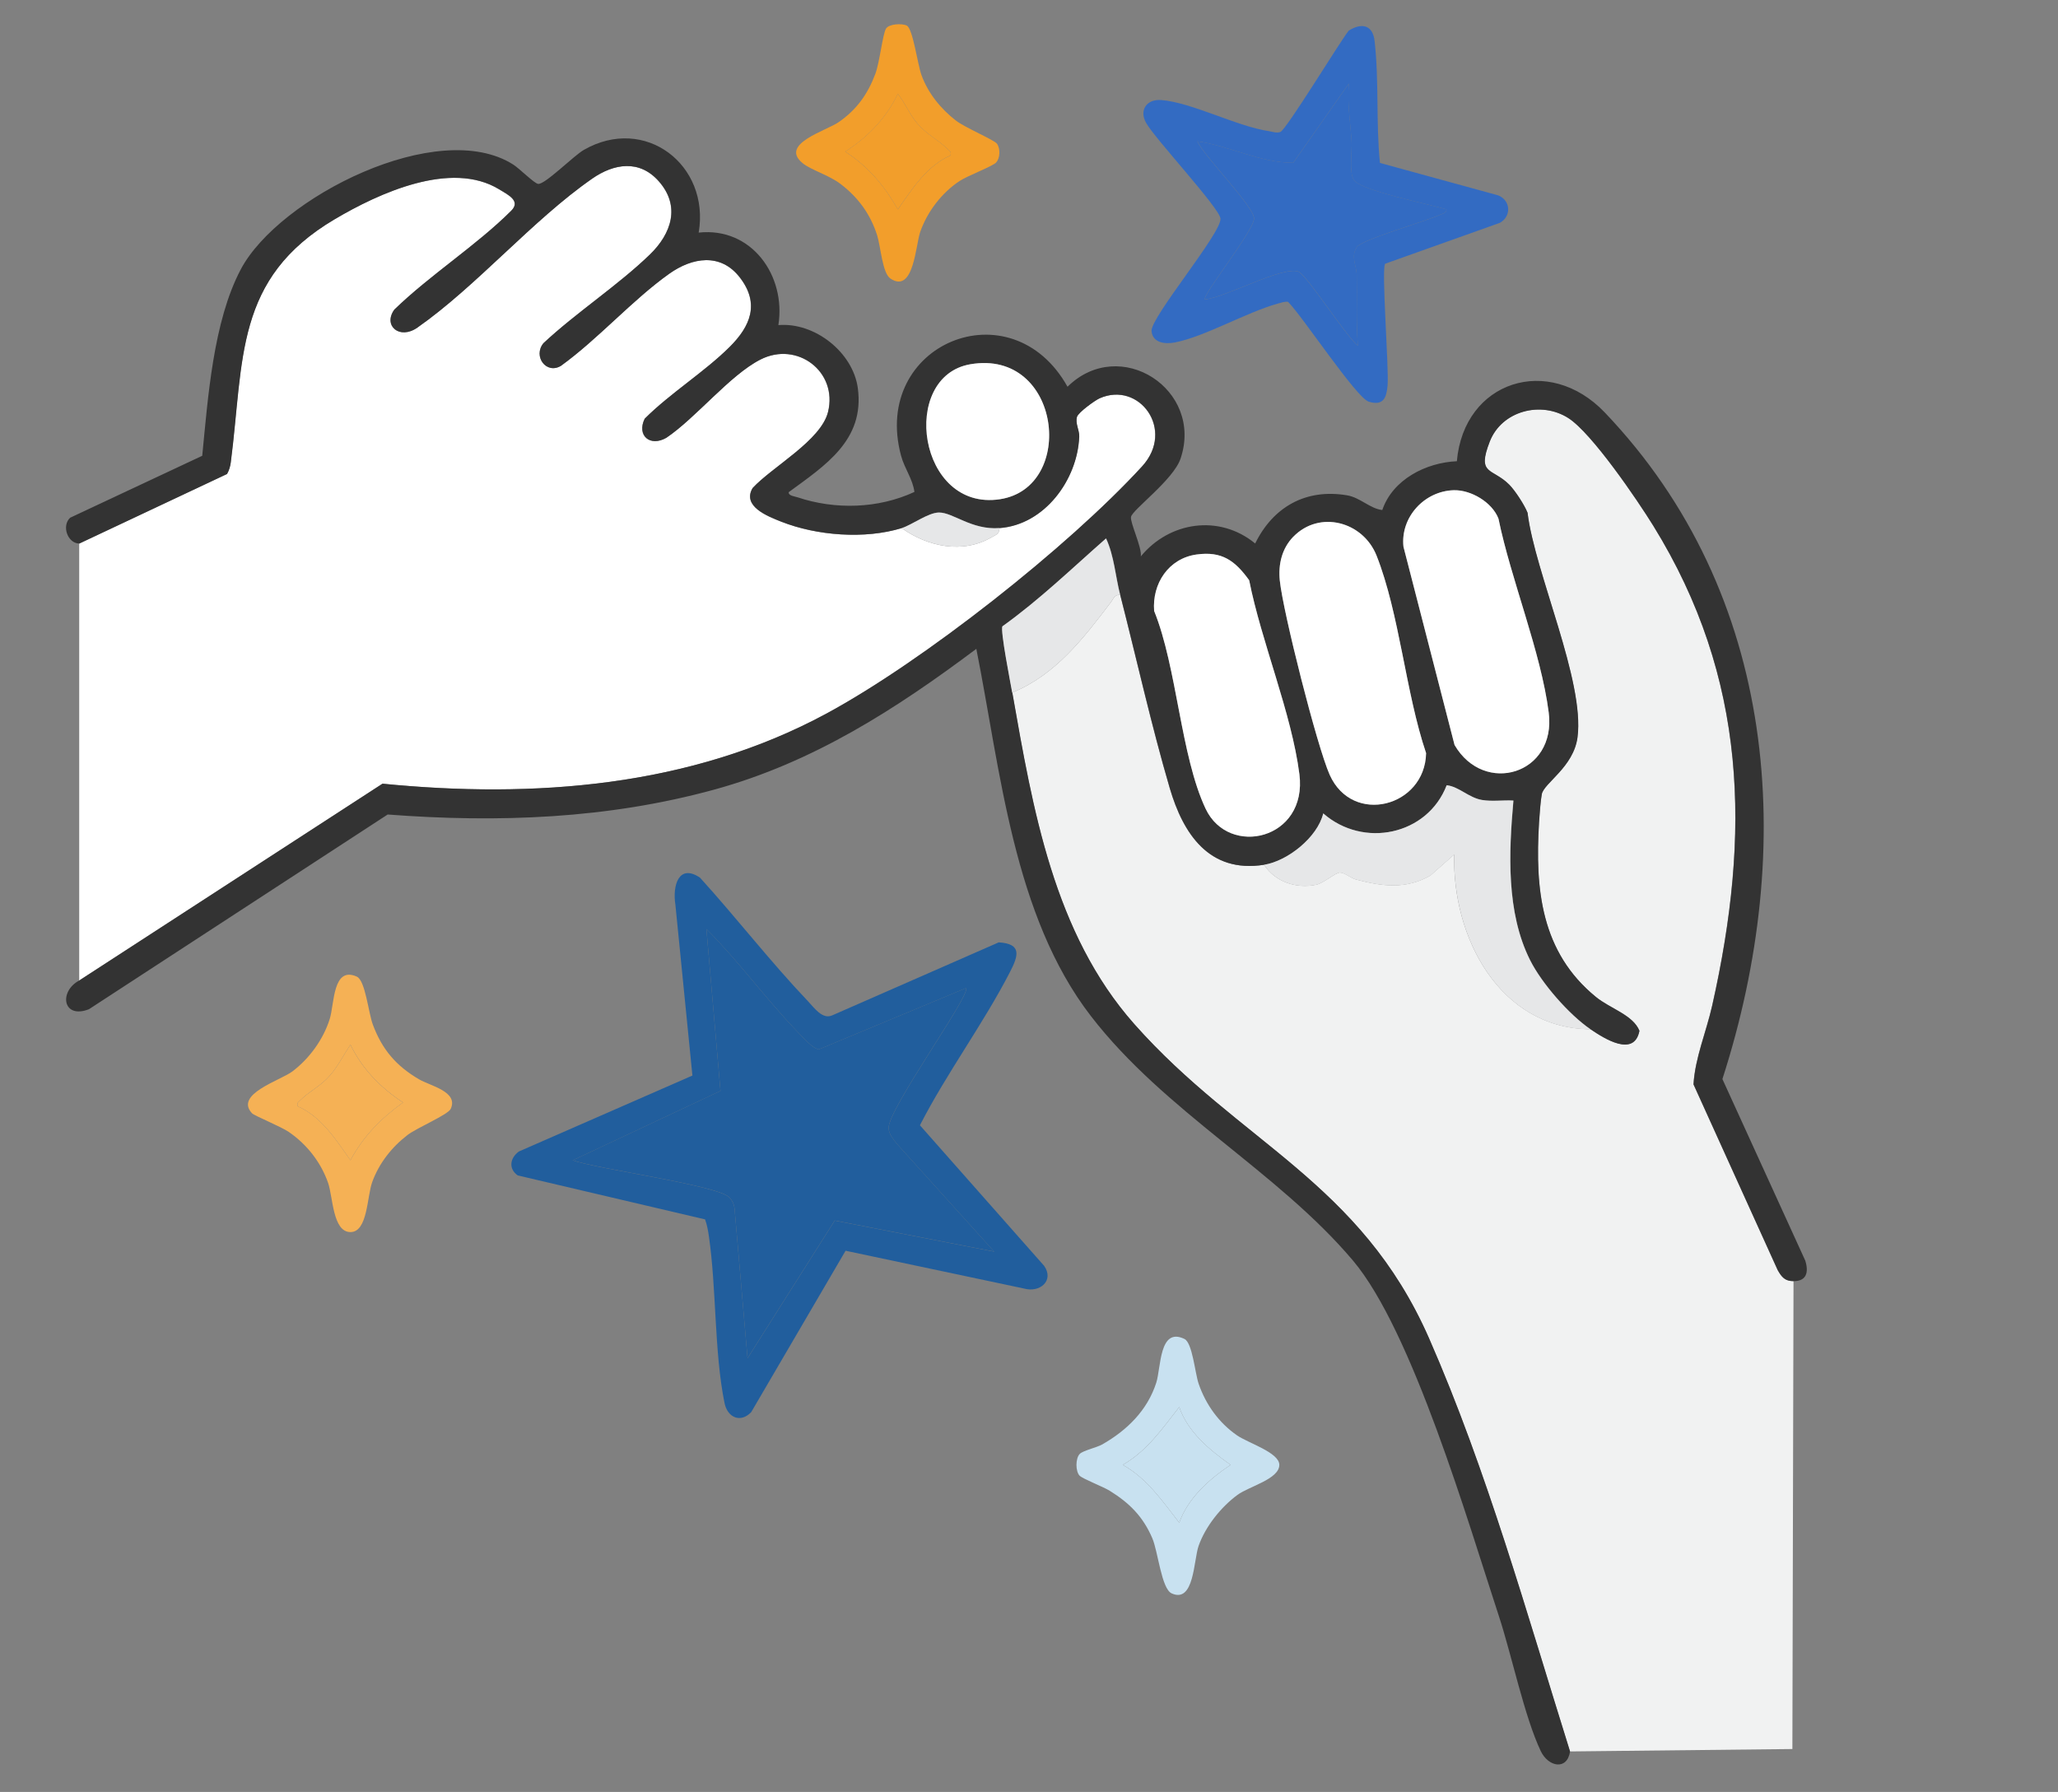 <?xml version="1.0" encoding="UTF-8"?>
<svg id="Layer_6" data-name="Layer 6" xmlns="http://www.w3.org/2000/svg" viewBox="0 0 600 522.46">
  <rect x="0" y="0" width="600" height="522.46" fill="#808080" stroke="none"/>
  <defs>
    <style>
      .cls-1 {
        fill: #215e9d;
      }

      .cls-2 {
        fill: #f1f2f2;
      }

      .cls-3 {
        fill: #fff;
      }

      .cls-4 {
        fill: #f5b155;
      }

      .cls-5 {
        fill: #f29e2b;
      }

      .cls-6 {
        fill: #e6e7e8;
      }

      .cls-7 {
        fill: #c8e1f0;
      }

      .cls-8 {
        fill: #336bc2;
      }

      .cls-9 {
        fill: #333;
      }
    </style>
  </defs>
  <path class="cls-2" d="M522.89,373.53l-.33,136.42-64.86.7c-12.53-39.99-24.25-82-41.08-120.4-20.03-45.67-55.32-57.08-85.94-91.65-23.49-26.51-29.59-62.64-35.58-96.67,12.61-5.11,20.83-15.88,28.76-26.32.78-1.02,1-2.26,2.71-2.16,4.73,18.48,9.11,38.18,14.45,56.36,3.88,13.21,11.43,24.87,27.51,22.32,3.27,5.01,9.37,7.02,15.19,5.82,2.17-.44,5.54-3.5,6.9-3.55s3.16,1.61,4.71,2.02c7.6,2.01,14.51,2.94,21.68-1.14l6.96-6.15c-.66,23.92,13.08,50.72,39.72,50.95,3.98,2.72,12.72,8.27,14.25.45-1.85-4.62-8.52-6.47-12.69-9.87-16-13.07-17.77-31.35-16.58-50.92.13-2.1.45-6.34.8-8.2.61-3.23,9.26-7.9,10.41-16.56,2.18-16.45-12.42-47.97-14.56-65.49-.88-2.26-3.63-6.48-5.31-8.17-4.99-5.02-9.57-2.69-5.7-12.61,3.49-8.94,14.92-11.92,22.9-6.83,6.88,4.39,20.14,23.9,24.78,31.41,27.45,44.42,28.43,89.88,17.16,139.92-1.73,7.68-4.99,15.23-5.44,22.94l24.54,54.15c1.18,2.08,2.13,3.22,4.64,3.22Z"/>
  <path class="cls-3" d="M23.11,158.48l43.05-20.27c.59-1.04.94-2.22,1.09-3.4,3.87-30.05,1.05-53.59,30.29-70.87,12.97-7.66,33.93-17.27,47.95-8.73,2.74,1.67,6.36,3.41,3.52,6.25-10.07,10.07-23.74,18.77-34.09,28.84-3.34,4.67,1.53,8.87,6.73,5.23,17.26-12.09,33.6-31.38,50.97-43.44,6.34-4.4,13.76-5.63,19.42.78,6.44,7.3,3.62,15.32-2.57,21.32-9.27,9-21.5,16.94-31.06,25.88-3.11,3.78.8,9.18,5.09,6.61,10.87-7.85,20.82-19.21,31.59-26.86,6.7-4.76,14.98-6.17,20.59,1.11,5.87,7.61,3.07,14.21-2.99,20.24-7.35,7.31-17.35,13.49-24.77,20.93-2.37,4.86,1.52,8.3,6.31,5.56,8.63-5.81,18.5-18.25,27.4-22.8,10.76-5.5,22.65,3.53,19.75,15.26-2.06,8.35-16.29,16-22,22.2-3.1,5.31,4.33,8.2,8.3,9.77,10.4,4.12,24.44,5.2,35.2,1.89,7.6,5.44,17.83,7.59,26.25,2.65,1.18-.69,2.3-.9,2.22-2.65,13.13-.94,22.76-14.06,23.25-26.64.08-1.99-1.21-3.82-.65-5.78.36-1.28,5.25-4.82,6.61-5.42,11.56-5.11,22.14,9.19,12.37,19.86-21.58,23.56-63.94,56.9-92.03,72.07-39.63,21.41-85.32,24.81-129.42,20.44l-88.39,57.36v-127.38Z"/>
  <path class="cls-9" d="M23.11,158.48c-3.41-.08-5.21-5.15-2.66-7.53l38.51-18.06c1.67-16.89,3.19-39.12,11.23-54.34,11.07-20.95,57.63-44.56,79.5-30.53,1.82,1.17,6.09,5.49,7.22,5.6,2.01.19,10.34-8.22,13.31-9.92,17.84-10.23,36.82,4.38,33.48,24.12,15.42-1.67,25.51,12.52,23.23,26.97,10.6-.9,21.78,7.94,23.17,18.42,2.02,15.17-9.62,22.55-20.16,30.29-.11,1.07,1.77,1.22,2.6,1.5,10.97,3.67,23.52,3.32,34.05-1.57-.46-3.73-2.87-6.77-3.9-10.59-8.74-32.57,32.11-49.48,48.54-20.08,15.28-15.06,39.77.81,32.95,20.97-2.1,6.2-14.03,14.87-14.44,16.98-.32,1.63,3.24,8.95,2.86,11.51,8.36-10.15,22.88-12.34,33.34-3.76,5.23-10.65,14.75-16.08,26.8-14.04,3.83.65,6.68,3.89,10.26,4.29,3.03-8.94,12.79-13.85,21.74-14.23,2.05-23.42,26.79-31.34,43.12-14.22,50.53,52.94,56.01,127.02,34.3,194.36l24.15,52.92c1.06,3.35.4,6.01-3.38,6-2.51,0-3.46-1.14-4.64-3.22l-24.54-54.15c.45-7.71,3.71-15.26,5.44-22.94,11.27-50.04,10.29-95.5-17.16-139.92-4.65-7.52-17.91-27.02-24.78-31.41-7.98-5.09-19.41-2.11-22.9,6.83-3.87,9.92.72,7.59,5.7,12.61,1.68,1.7,4.43,5.92,5.31,8.17,2.14,17.52,16.74,49.03,14.56,65.49-1.15,8.66-9.8,13.33-10.41,16.56-.35,1.85-.67,6.1-.8,8.2-1.19,19.58.58,37.85,16.58,50.92,4.16,3.4,10.84,5.25,12.69,9.87-1.53,7.82-10.26,2.27-14.25-.45-6.27-4.29-14.23-13.37-17.64-20.2-6.98-13.94-6.18-31.38-4.84-46.49-3.03-.17-6.17.33-9.19-.18-3.83-.64-6.68-3.89-10.26-4.29-5.63,14.6-24.32,18.46-35.99,8.21-1.67,6.96-10.38,13.89-17.24,14.98-16.08,2.56-23.63-9.11-27.51-22.32-5.34-18.18-9.72-37.88-14.45-56.36-1.39-5.41-1.73-11.32-4.12-16.48-9.92,8.71-19.44,17.93-30.2,25.62-.69,1.16,2.36,16.56,2.85,19.33,5.99,34.03,12.09,70.16,35.58,96.67,30.62,34.56,65.91,45.98,85.94,91.65,16.83,38.39,28.55,80.4,41.08,120.4-.82,5.63-6.34,4.54-8.54-.08-4.76-10.02-8.5-28.09-12.24-39.46-8.88-27-25.2-83.1-42.53-103.59-22.05-26.08-54.81-43.3-76.37-71.24-22.69-29.4-26.35-71.65-33.42-107.09-23.5,17.62-47.59,33.11-76.26,41-31.27,8.6-63.23,9.74-95.36,7.3l-87.09,56.77c-7.68,2.99-8.85-5.22-2.79-8.4l88.39-57.36c44.09,4.37,89.78.97,129.42-20.44,28.09-15.17,70.45-48.51,92.03-72.07,9.77-10.67-.81-24.97-12.37-19.86-1.37.6-6.25,4.14-6.61,5.42-.55,1.96.73,3.8.65,5.78-.5,12.57-10.12,25.7-23.25,26.64-8.13.58-13.48-4.55-17.61-4.54-3.13,0-7.93,3.64-10.86,4.54-10.76,3.31-24.8,2.23-35.2-1.89-3.97-1.57-11.4-4.46-8.3-9.77,5.72-6.2,19.94-13.85,22-22.2,2.89-11.73-8.99-20.77-19.75-15.26-8.9,4.55-18.77,16.99-27.4,22.8-4.79,2.74-8.68-.71-6.31-5.56,7.43-7.44,17.43-13.62,24.77-20.93,6.06-6.03,8.85-12.62,2.99-20.24-5.61-7.28-13.89-5.87-20.59-1.11-10.78,7.66-20.72,19.01-31.59,26.86-4.29,2.57-8.21-2.82-5.09-6.61,9.56-8.94,21.78-16.88,31.06-25.88,6.18-6,9.01-14.02,2.57-21.32-5.66-6.41-13.08-5.18-19.42-.78-17.37,12.07-33.71,31.36-50.97,43.44-5.19,3.63-10.07-.56-6.73-5.23,10.35-10.07,24.02-18.77,34.09-28.84,2.84-2.84-.78-4.59-3.52-6.25-14.02-8.54-34.98,1.06-47.95,8.73-29.24,17.28-26.42,40.81-30.29,70.87-.15,1.18-.5,2.36-1.09,3.4l-43.05,20.27ZM282.92,106.2c-20.79,3.55-15.28,43.03,8.63,39.35,22.35-3.44,17.86-43.88-8.63-39.35ZM423.81,142.93c-8.53.25-15.55,7.84-14.64,16.46l14.9,57.82c8.62,14.81,29.76,8.58,27.45-9.47-2.26-17.68-11-38.72-14.65-56.53-1.84-4.77-8.01-8.43-13.06-8.28ZM377.05,156.5c-3.36,3.45-4.41,8.1-3.93,12.77.95,9.2,10.85,48.37,14.54,56.64,6.66,14.9,27.79,9.37,28.11-6.32-5.98-17.64-7.73-40.6-14.43-57.56-3.94-9.97-16.65-13.38-24.29-5.52ZM348.87,161.67c-8.2,1.14-13,8.51-12.38,16.45,6.69,16.54,7.71,42.26,15.02,57.7,6.75,14.28,29.76,9.01,27.33-10.1-2.26-17.76-11.11-38.64-14.64-56.54-4.13-5.74-7.96-8.54-15.32-7.51Z"/>
  <path class="cls-1" d="M246.53,364.66l-27.51,47.05c-3.09,3.26-6.91,1.65-7.79-2.65-3.02-14.85-2.32-33.26-4.56-48.64-.24-1.66-.54-3.31-1.11-4.89l-54.61-12.82c-2.79-1.95-2.25-5.11.33-6.98l50.59-22.14-4.96-49.8c-.88-5.5.91-12.08,7.16-7.91,10.59,11.66,20.62,24.62,31.45,35.99,1.88,1.98,4.26,5.47,7.14,4.16l48.51-21.27c6.9.4,5.67,4,3.3,8.61-7.76,15.1-18.49,29.52-26.27,44.72l36.22,40.99c2.98,4.28-1.22,7.91-5.86,6.61l-52.03-11.02ZM281.61,288.11l-42.9,17.87c-1.94-.38-4.75-3.64-6.18-5.12-9.24-9.55-17.14-20.59-26.58-29.98l4.1,47.2-43.07,20.23c6.79,2.48,42.49,7.29,45.72,10.86.79.87,1.29,1.89,1.44,3.06l3.8,43.79,25.42-40.14,46.49,9.05-28.44-31.5c-1.02-1.38-2.22-2.62-2.34-4.47-.34-5.34,24.21-39.2,22.54-40.83Z"/>
  <path class="cls-8" d="M402.33,47.51l34.4,9.43c3.7,1.39,4.03,6.13.53,8.04l-33.42,11.91c-1.17,1.34,1.15,30.51.7,35.54-.32,3.58-1.24,5.98-5.5,4.68-3.58-1.09-19.43-25.07-23.53-29.12-1.09-.1-2.07.28-3.09.56-9.11,2.55-21.23,9.63-29.91,11.3-2.79.53-6.47.17-6.78-3.31-.36-3.99,20.54-28.71,20.09-32.83-.34-3.15-19.08-23.24-21.66-27.85-2.13-3.73.15-7.04,4.43-6.69,8.94.73,21.96,7.67,31.4,9.08,1.1.17,2.12.62,3.27.24,1.73-.58,17.23-26.11,19.95-29.55,3.76-2.37,7.01-1.72,7.55,3.02,1.33,11.73.37,23.78,1.56,35.54ZM421.74,61.07c-4.62-1.47-25.01-5.44-27.03-8.57-1.48-2.29-.47-8.23-.67-11.32-.35-5.57-1.33-11.16-.79-16.82l-16.22,23.1c-9.54.07-18.53-4.92-27.96-6.25,2.09,4.51,16.48,18.95,16.53,22.47.05,3.52-15.36,22.65-14.3,23.62,5.86-.52,22.56-9.75,27.22-8.12,2.35.83,13.96,18.98,17.36,21.6-.57-6.85-.22-13.75-.35-20.63-.05-2.85-1.81-5.26.05-8.14,1.38-2.13,20.24-7.53,24.3-9.41.74-.34,1.76-.45,1.84-1.52Z"/>
  <path class="cls-7" d="M314.78,430.29c-1.26-1.3-1.25-5.05,0-6.37.94-.99,4.94-1.85,6.58-2.78,7.18-4.1,13.14-9.89,15.74-17.98,1.42-4.41.82-16.33,8.21-12.78,2.35,1.13,3.08,9.97,4.15,13.08,2.11,6.1,5.9,11.37,11.19,15.04,3.23,2.24,12.34,5,12.33,8.6-.01,4.16-8.78,6.25-12.18,8.74-4.81,3.53-9.37,9.23-11.35,14.87-1.47,4.19-1.26,16.85-7.86,13.86-2.98-1.35-3.96-12.2-5.65-16.11-2.72-6.32-6.67-10.25-12.41-13.81-1.89-1.17-7.89-3.49-8.74-4.37ZM343.8,443.96c2.6-7.23,8.72-12.68,14.98-16.86-6.16-4.37-12.45-9.53-14.98-16.86-4.92,6.24-9.26,12.7-16.46,16.86,7.09,3.94,11.59,10.62,16.46,16.86Z"/>
  <path class="cls-5" d="M290.41,47.39c-1.08,1.13-8.35,3.85-10.69,5.41-5.2,3.46-9.35,8.9-11.43,14.8-1.35,3.84-1.89,18.16-8.7,13.61-2.35-1.57-2.83-9.37-3.87-12.63-1.97-6.15-5.48-10.97-10.59-14.89-3.45-2.65-8.64-4.09-11.12-6.11-6.87-5.6,6.78-9.39,10.52-11.98,5.22-3.62,8.44-8.12,10.67-14.06,1.26-3.36,2.14-11.61,3.11-13.19.86-1.41,4.68-1.59,6.07-.88,1.78.91,3.14,11.35,4.28,14.45,1.94,5.28,5.6,9.79,10.01,13.22,2.62,2.05,11.18,5.65,11.98,6.75,1.04,1.42.95,4.24-.25,5.49ZM277.12,45.32c.28-1.15-.18-1.2-.79-1.81-2.67-2.67-6.2-4.32-8.93-7.56-2.2-2.61-3.54-5.91-5.64-8.6-3.34,7.05-8.82,12.7-15.34,16.86,6.77,4.39,11.36,9.89,15.35,16.85,4.11-5.9,8.51-12.8,15.36-15.73Z"/>
  <path class="cls-4" d="M73.51,324.63c-5.31-5.6,8.22-9.59,11.73-12.24,4.96-3.75,9.04-9.36,10.9-15.33,1.37-4.4.85-15.45,7.88-12.32,2.51,1.12,3.37,10.53,4.7,14.05,2.71,7.24,6.77,11.96,13.37,15.85,3.39,2,11.62,3.61,9.32,8.66-.79,1.72-9.87,5.52-12.62,7.64-4.58,3.52-8.29,8.23-10.27,13.7-1.55,4.3-1.31,14.58-6.34,14.59-5.21,0-5.09-10.27-6.54-14.39-2.13-6.04-6.18-11.18-11.43-14.8-2.26-1.56-10.04-4.73-10.69-5.42ZM86.8,322.56c6.85,2.94,11.24,9.84,15.36,15.73,3.87-7.11,8.83-12.16,15.35-16.85-6.54-4.31-11.92-9.77-15.34-16.86-2.02,3.01-3.58,6.24-5.99,9-2.71,3.11-6.16,4.7-8.58,7.16-.61.62-1.08.66-.79,1.81Z"/>
  <path class="cls-6" d="M368.54,252.14c6.86-1.09,15.57-8.02,17.24-14.98,11.67,10.25,30.36,6.39,35.99-8.21,3.58.4,6.43,3.64,10.26,4.29,3.02.51,6.15,0,9.19.18-1.35,15.11-2.14,32.55,4.84,46.49,3.41,6.82,11.37,15.91,17.64,20.2-26.64-.22-40.37-27.03-39.72-50.95l-6.96,6.15c-7.17,4.08-14.08,3.15-21.68,1.14-1.55-.41-3.41-2.06-4.71-2.02-1.37.04-4.73,3.1-6.9,3.55-5.82,1.19-11.92-.81-15.19-5.82Z"/>
  <path class="cls-6" d="M326.57,173.46c-1.71-.1-1.94,1.13-2.71,2.16-7.93,10.44-16.15,21.2-28.76,26.32-.49-2.78-3.53-18.17-2.85-19.33,10.76-7.69,20.28-16.91,30.2-25.62,2.39,5.17,2.73,11.07,4.12,16.48Z"/>
  <path class="cls-6" d="M291.36,153.98c.08,1.75-1.04,1.96-2.22,2.65-8.43,4.94-18.66,2.79-26.25-2.65,2.93-.9,7.73-4.53,10.86-4.54,4.13-.01,9.48,5.12,17.61,4.54Z"/>
  <path class="cls-3" d="M348.87,161.67c7.36-1.02,11.19,1.78,15.32,7.51,3.53,17.9,12.38,38.78,14.64,56.54,2.43,19.11-20.57,24.38-27.33,10.1-7.3-15.44-8.32-41.16-15.02-57.7-.61-7.94,4.18-15.31,12.38-16.45Z"/>
  <path class="cls-3" d="M377.05,156.5c7.64-7.86,20.35-4.44,24.29,5.52,6.7,16.96,8.46,39.92,14.43,57.56-.32,15.69-21.45,21.22-28.11,6.32-3.69-8.27-13.6-47.44-14.54-56.64-.48-4.67.58-9.31,3.93-12.77Z"/>
  <path class="cls-3" d="M423.81,142.93c5.05-.15,11.22,3.51,13.06,8.28,3.65,17.81,12.39,38.85,14.65,56.53,2.31,18.05-18.83,24.28-27.45,9.47l-14.9-57.82c-.91-8.62,6.11-16.21,14.64-16.46Z"/>
  <path class="cls-3" d="M282.92,106.2c26.49-4.53,30.98,35.91,8.63,39.35-23.92,3.68-29.42-35.8-8.63-39.35Z"/>
  <path class="cls-1" d="M281.61,288.11c1.67,1.63-22.88,35.49-22.54,40.83.12,1.86,1.32,3.09,2.34,4.47l28.44,31.5-46.49-9.05-25.42,40.14-3.8-43.79c-.15-1.17-.65-2.19-1.44-3.06-3.23-3.57-38.93-8.37-45.72-10.86l43.07-20.23-4.1-47.2c9.44,9.39,17.34,20.44,26.58,29.98,1.44,1.49,4.24,4.75,6.18,5.12l42.9-17.87Z"/>
  <path class="cls-8" d="M421.74,61.07c-.09,1.06-1.1,1.18-1.84,1.52-4.07,1.88-22.93,7.28-24.3,9.41-1.86,2.88-.1,5.29-.05,8.14.12,6.89-.23,13.78.35,20.63-3.4-2.63-15.01-20.78-17.36-21.6-4.67-1.64-21.36,7.6-27.22,8.12-1.06-.96,14.35-20.1,14.3-23.62-.05-3.51-14.44-17.96-16.53-22.47,9.43,1.33,18.42,6.32,27.96,6.25l16.22-23.1c-.54,5.67.44,11.26.79,16.82.19,3.1-.81,9.03.67,11.32,2.02,3.13,22.41,7.1,27.03,8.57Z"/>
  <path class="cls-7" d="M343.8,443.96c-4.87-6.24-9.38-12.91-16.46-16.86,7.21-4.16,11.54-10.62,16.46-16.86,2.53,7.32,8.82,12.49,14.98,16.86-6.26,4.18-12.38,9.63-14.98,16.86Z"/>
  <path class="cls-5" d="M277.12,45.32c-6.85,2.94-11.24,9.84-15.36,15.73-3.99-6.95-8.57-12.46-15.35-16.85,6.52-4.16,12.01-9.81,15.34-16.86,2.1,2.68,3.44,5.99,5.64,8.6,2.73,3.23,6.26,4.89,8.93,7.56.61.62,1.08.66.79,1.81Z"/>
  <path class="cls-4" d="M86.8,322.56c-.29-1.15.19-1.2.79-1.81,2.42-2.45,5.87-4.05,8.58-7.16,2.4-2.76,3.97-5.99,5.99-9,3.42,7.08,8.8,12.55,15.34,16.86-6.51,4.69-11.47,9.74-15.35,16.85-4.11-5.9-8.51-12.8-15.36-15.73Z"/>
</svg>